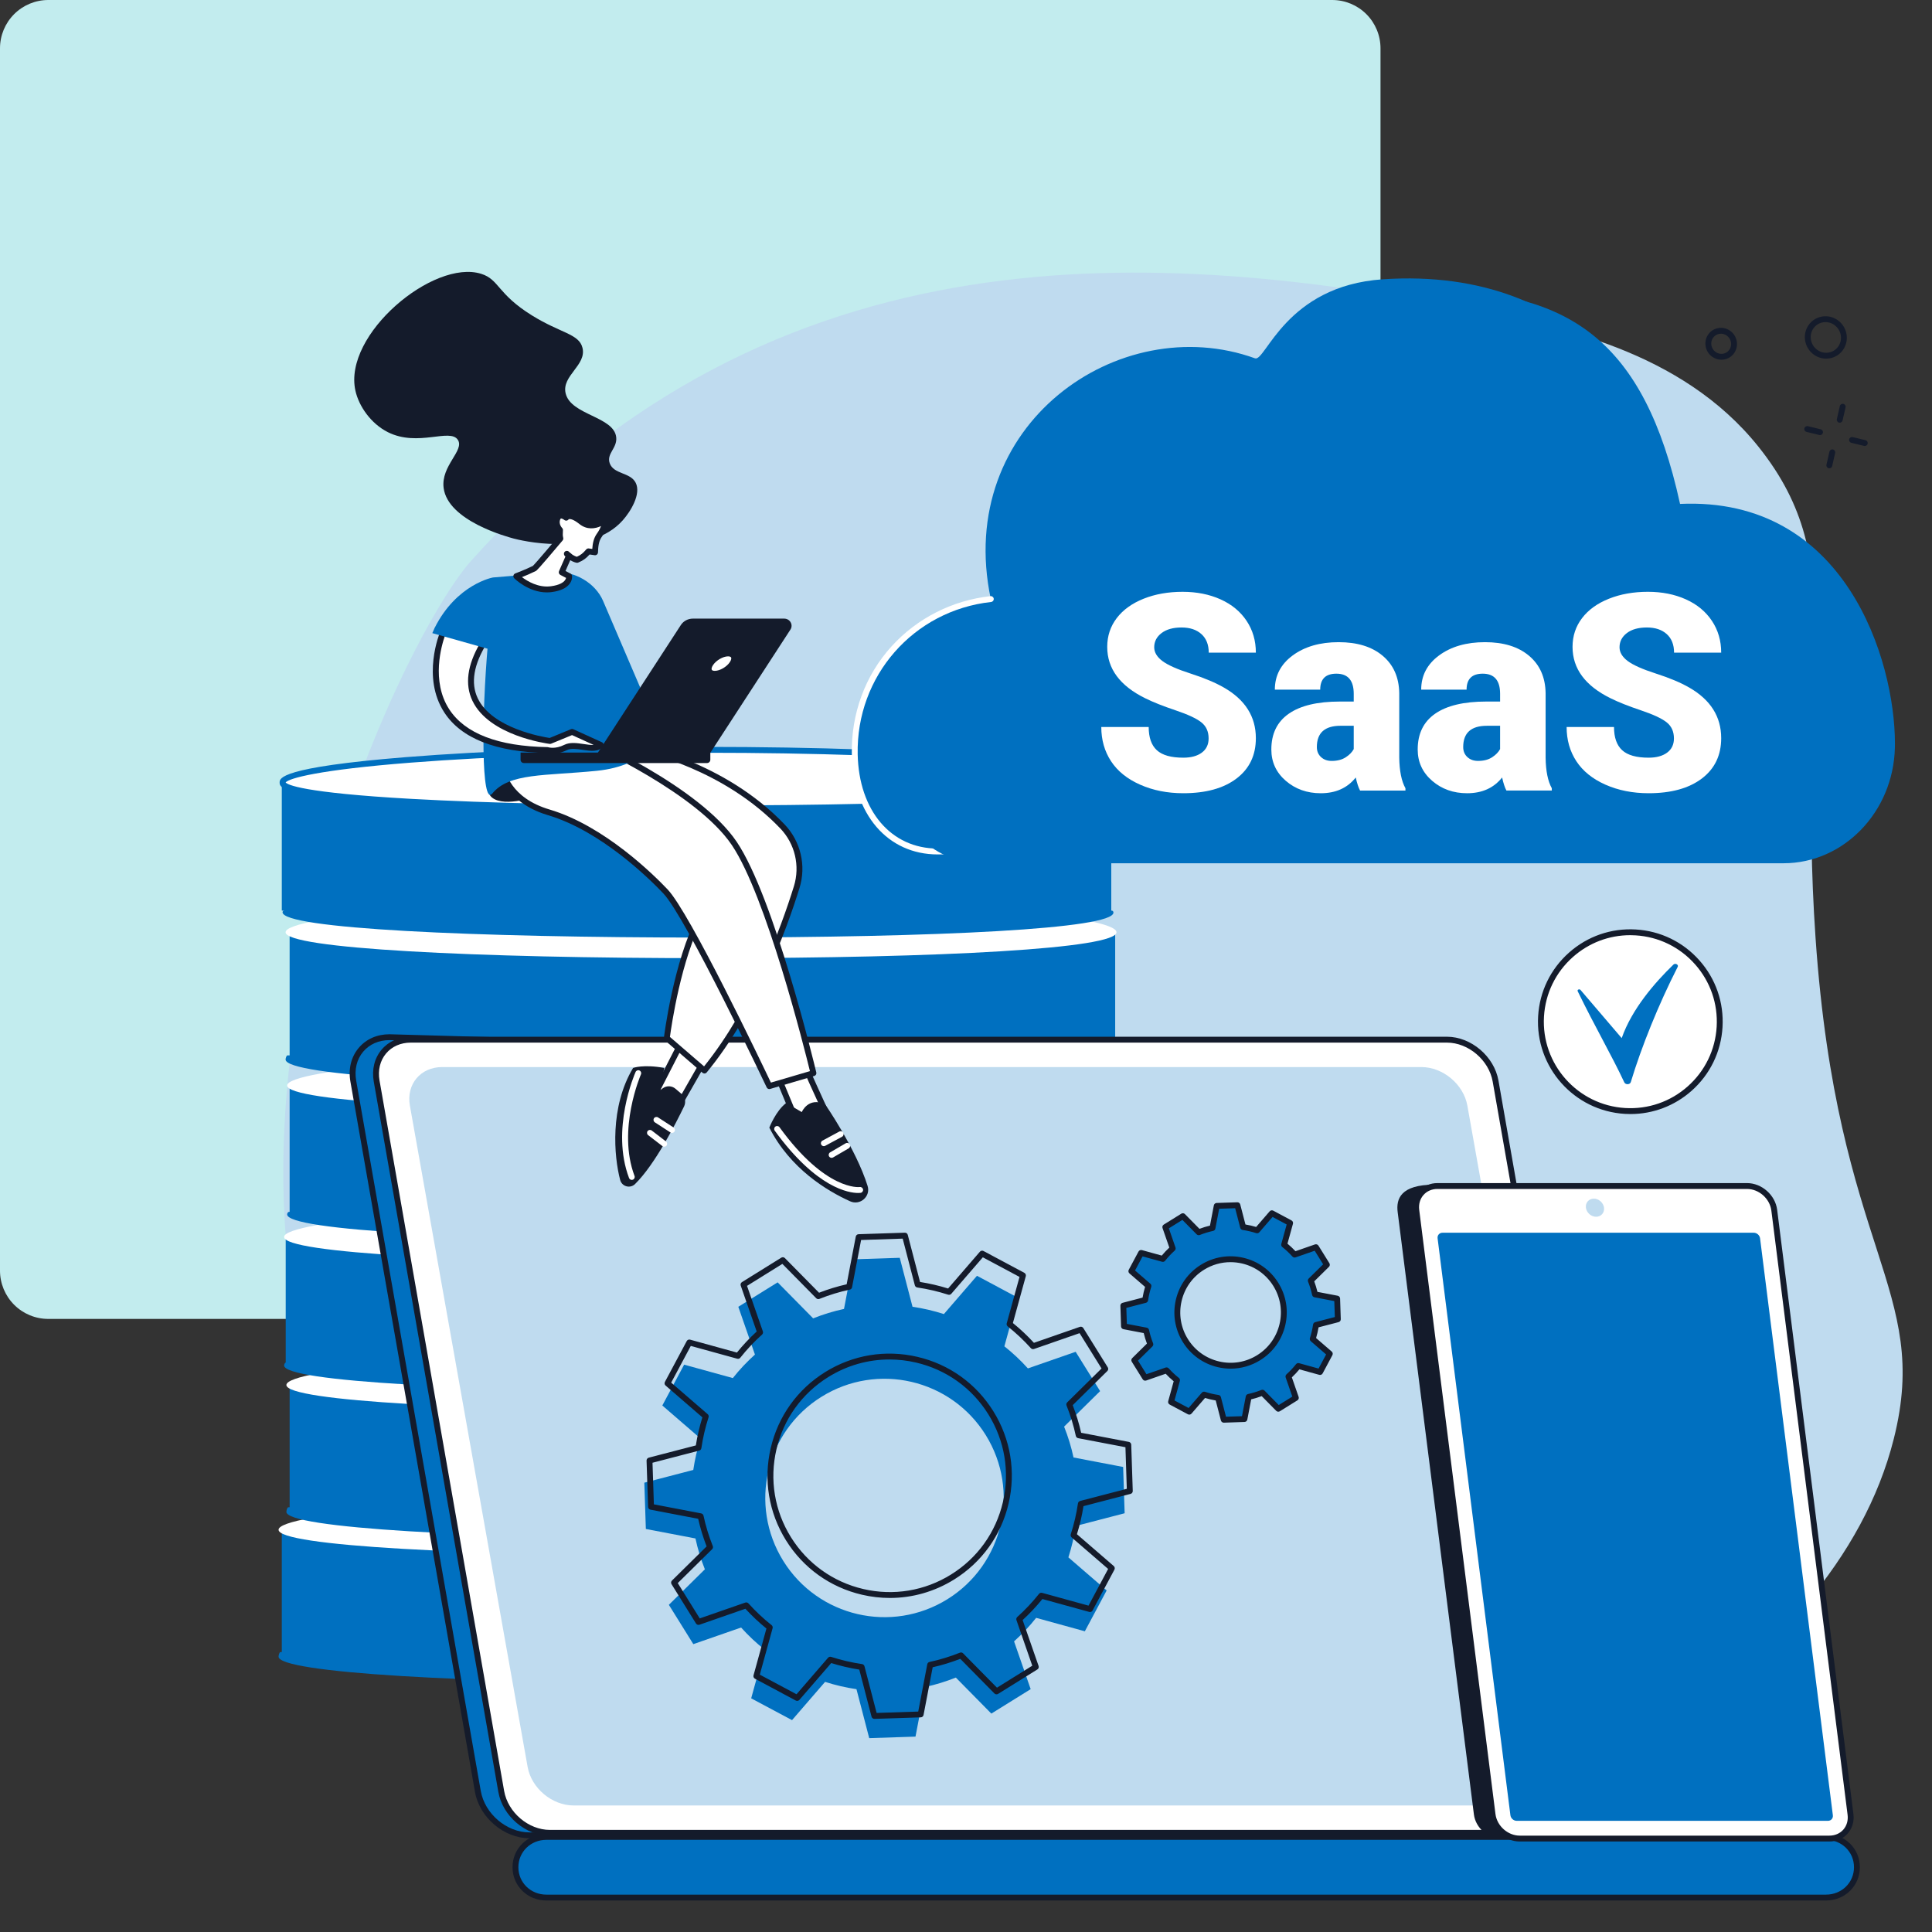 <svg xmlns="http://www.w3.org/2000/svg" xmlns:xlink="http://www.w3.org/1999/xlink" width="1200" zoomAndPan="magnify" viewBox="0 0 900 900" height="1200" preserveAspectRatio="xMidYMid meet" version="1.2"><rect x="0" y="0" width="900" height="900" fill="#333333" stroke="none"/><defs><clipPath id="5f907a1c82"><path d="M 0 0 L 643.203 0 L 643.203 614.402 L 0 614.402 Z M 0 0 "/></clipPath><clipPath id="7e82d357a6"><path d="M 22.5 0 L 620.594 0 C 626.562 0 632.285 2.371 636.504 6.59 C 640.723 10.809 643.094 16.531 643.094 22.5 L 643.094 591.902 C 643.094 597.871 640.723 603.594 636.504 607.812 C 632.285 612.035 626.562 614.402 620.594 614.402 L 22.5 614.402 C 16.531 614.402 10.809 612.035 6.59 607.812 C 2.371 603.594 0 597.871 0 591.902 L 0 22.5 C 0 16.531 2.371 10.809 6.59 6.59 C 10.809 2.371 16.531 0 22.5 0 Z M 22.5 0 "/></clipPath></defs><g id="992a19a652"><g clip-rule="nonzero" clip-path="url(#5f907a1c82)"><g clip-rule="nonzero" clip-path="url(#7e82d357a6)"><path style=" stroke:none;fill-rule:nonzero;fill:#c2ecee;fill-opacity:1;" d="M 0 0 L 643.203 0 L 643.203 614.402 L 0 614.402 Z M 0 0 "/></g></g><path style=" stroke:none;fill-rule:nonzero;fill:#bfdbef;fill-opacity:1;" d="M 819.121 208.051 C 783.129 163.074 724.785 151.809 687.496 144.613 C 540.508 116.242 361.438 102.664 219.348 261.387 C 187.02 297.5 77.363 523.152 165.578 695.551 C 243.559 847.957 439.574 899.828 586.504 877.426 C 708.23 858.867 854.227 781.531 882.203 670.246 C 899.797 600.27 855.863 583.402 845.754 436.953 C 836.996 310.191 863.148 263.07 819.121 208.051 "/><path style=" stroke:none;fill-rule:nonzero;fill:#0070c0;fill-opacity:1;" d="M 515.852 713.078 L 131.273 713.078 L 131.273 769.586 L 130.68 769.586 C 130.082 769.586 129.766 771.273 129.766 771.723 C 129.766 779.254 217.207 784.184 326.82 784.184 C 436.438 784.184 516.824 779.055 516.824 771.523 C 516.824 771.074 516.535 769.586 515.98 769.586 L 515.852 769.586 L 515.852 713.078 "/><path style=" stroke:none;fill-rule:nonzero;fill:#ffffff;fill-opacity:1;" d="M 516.824 712.629 C 516.824 720.16 436.438 724.688 326.824 724.688 C 217.207 724.688 129.766 720.16 129.766 712.629 C 129.766 705.098 217.207 697.418 326.824 697.418 C 436.438 697.418 516.824 705.098 516.824 712.629 "/><path style=" stroke:none;fill-rule:nonzero;fill:#0070c0;fill-opacity:1;" d="M 519.496 645.641 L 134.922 645.641 L 134.922 702.145 L 134.324 702.145 C 133.727 702.145 133.41 703.836 133.41 704.285 C 133.41 711.816 220.855 716.746 330.469 716.746 C 440.082 716.746 520.469 711.617 520.469 704.086 C 520.469 703.641 520.176 702.145 519.625 702.145 L 519.496 702.145 L 519.496 645.641 "/><path style=" stroke:none;fill-rule:nonzero;fill:#ffffff;fill-opacity:1;" d="M 520.469 645.191 C 520.469 652.723 440.082 657.25 330.469 657.25 C 220.855 657.25 133.41 652.723 133.41 645.191 C 133.41 637.66 220.855 629.98 330.469 629.98 C 440.082 629.98 520.469 637.66 520.469 645.191 "/><path style=" stroke:none;fill-rule:nonzero;fill:#0070c0;fill-opacity:1;" d="M 517.676 576.383 L 133.098 576.383 L 133.098 634.707 L 133.262 634.707 C 132.66 634.707 132.344 635.641 132.344 636.086 C 132.344 643.617 219.789 648.164 329.402 648.164 C 439.016 648.164 519.402 643.605 519.402 636.074 C 519.402 635.629 519.113 634.707 518.559 634.707 L 517.676 634.707 L 517.676 576.383 "/><path style=" stroke:none;fill-rule:nonzero;fill:#ffffff;fill-opacity:1;" d="M 519.402 576.23 C 519.402 583.762 439.016 588.289 329.402 588.289 C 219.789 588.289 132.344 583.762 132.344 576.23 C 132.344 568.699 219.789 561.02 329.402 561.02 C 439.016 561.02 519.402 568.699 519.402 576.23 "/><path style=" stroke:none;fill-rule:nonzero;fill:#0070c0;fill-opacity:1;" d="M 521.316 505.301 L 134.922 505.301 L 134.922 564.535 L 134.672 564.535 C 134.074 564.535 133.758 565.27 133.758 565.715 C 133.758 573.246 221.199 577.699 330.812 577.699 C 440.43 577.699 520.812 573.289 520.812 565.758 C 520.812 565.312 520.523 564.535 519.969 564.535 L 521.316 564.535 L 521.316 505.301 "/><path style=" stroke:none;fill-rule:nonzero;fill:#ffffff;fill-opacity:1;" d="M 520.812 505.664 C 520.812 513.199 440.43 517.727 330.816 517.727 C 221.199 517.727 133.758 513.199 133.758 505.664 C 133.758 498.133 221.199 490.453 330.816 490.453 C 440.43 490.453 520.812 498.133 520.812 505.664 "/><path style=" stroke:none;fill-rule:nonzero;fill:#0070c0;fill-opacity:1;" d="M 519.496 435.129 L 134.922 435.129 L 134.922 491.633 L 133.953 491.633 C 133.355 491.633 133.039 493.125 133.039 493.574 C 133.039 501.105 220.484 505.938 330.098 505.938 C 439.711 505.938 520.098 500.953 520.098 493.426 C 520.098 492.977 519.805 491.633 519.254 491.633 L 519.496 491.633 L 519.496 435.129 "/><path style=" stroke:none;fill-rule:nonzero;fill:#ffffff;fill-opacity:1;" d="M 520.098 434.289 C 520.098 441.82 439.711 446.348 330.098 446.348 C 220.484 446.348 133.039 441.82 133.039 434.289 C 133.039 426.754 220.484 419.07 330.098 419.07 C 439.711 419.07 520.098 426.754 520.098 434.289 "/><path style=" stroke:none;fill-rule:nonzero;fill:#0070c0;fill-opacity:1;" d="M 517.676 364.047 L 131.273 364.047 L 131.273 424.195 L 132.543 424.195 C 131.941 424.195 131.625 424.52 131.625 424.965 C 131.625 432.496 219.07 436.75 328.684 436.75 C 438.297 436.75 518.688 432.637 518.688 425.105 C 518.688 424.66 518.395 424.195 517.84 424.195 L 517.676 424.195 L 517.676 364.047 "/><path style=" stroke:none;fill-rule:nonzero;fill:#ffffff;fill-opacity:1;" d="M 518.688 364.512 C 518.688 372.043 438.297 376.57 328.684 376.57 C 219.07 376.57 131.625 372.043 131.625 364.512 C 131.625 356.98 219.07 349.293 328.684 349.293 C 438.297 349.293 518.688 356.98 518.688 364.512 "/><path style=" stroke:none;fill-rule:nonzero;fill:#0070c0;fill-opacity:1;" d="M 517.328 364.59 L 517.34 364.59 Z M 133.055 364.5 C 133.91 365.504 140.562 369.277 191.586 372.141 C 226.785 374.117 275.477 375.203 328.684 375.203 C 382.246 375.203 428.523 374.145 462.496 372.133 C 511.008 369.266 516.645 365.441 517.289 364.504 C 516.152 362.605 503.508 358.633 462.66 355.273 C 426.523 352.301 378.945 350.668 328.684 350.668 C 278.156 350.668 229.422 352.297 191.445 355.262 C 148.234 358.633 134.508 362.59 133.055 364.5 Z M 328.684 377.938 C 274.07 377.938 224.453 376.801 188.973 374.73 C 130.262 371.305 130.262 366.715 130.262 364.512 C 130.262 362.574 130.262 357.438 188.941 352.715 C 227.297 349.633 276.926 347.93 328.684 347.93 C 380.07 347.93 428.449 349.633 464.902 352.719 C 520.051 357.387 520.051 362.562 520.051 364.512 C 520.051 366.555 518.184 368.746 504.625 370.922 C 495.461 372.395 482.086 373.672 464.875 374.727 C 430.664 376.828 383.566 377.938 328.684 377.938 "/><path style=" stroke:none;fill-rule:nonzero;fill:#0070c0;fill-opacity:1;" d="M 871.652 339.434 C 871.652 299.535 855.316 240.121 776.605 243.73 C 781.043 193.199 737.961 123.762 644.121 130.109 C 598.832 133.176 589.543 168.703 584.633 166.922 C 521.457 144.07 444.383 197.816 461.555 279.066 C 426.457 282.938 397.359 312.074 398.176 351.43 C 398.707 376.996 413.238 396.66 436.805 396.66 L 818.684 396.66 C 847.16 396.66 870.906 372.25 871.633 341.352 C 871.648 340.711 871.652 340.07 871.652 339.434 "/><path style=" stroke:none;fill-rule:nonzero;fill:#ffffff;fill-opacity:1;" d="M 477.129 398.027 L 436.805 398.027 C 413.465 398.027 397.391 379.309 396.812 351.457 C 396.418 332.512 403.016 314.602 415.391 301.016 C 427.301 287.945 443.645 279.664 461.406 277.703 C 462.156 277.625 462.832 278.164 462.918 278.914 C 463 279.664 462.457 280.34 461.707 280.422 C 425.512 284.41 398.789 314.93 399.543 351.398 C 400.09 377.648 415.062 395.289 436.805 395.289 L 477.129 395.289 C 477.887 395.289 478.496 395.902 478.496 396.66 C 478.496 397.414 477.887 398.027 477.129 398.027 "/><path style=" stroke:none;fill-rule:nonzero;fill:#0070c0;fill-opacity:1;" d="M 882.738 346.383 C 882.738 307.504 859.688 231.23 782.629 234.746 C 765.898 158.098 730.527 135.68 667.574 135.109 C 606.098 134.555 594.789 179.582 590.051 177.633 C 523.91 150.422 462.574 211.992 476.012 283.441 C 441.645 287.211 414.824 318.559 414.824 356.672 C 414.824 356.844 414.824 357.016 414.824 357.188 C 414.98 382.102 433.891 402.137 456.965 402.137 L 830.871 402.137 C 858.754 402.137 882.004 378.352 882.715 348.25 C 882.73 347.629 882.738 347.004 882.738 346.383 "/><path style=" stroke:none;fill-rule:nonzero;fill:#0070c0;fill-opacity:1;" d="M 372.531 839.586 C 383.676 830.48 395.371 821.996 407.352 813.902 C 431.66 797.473 457.281 782.785 483.18 768.555 C 496.805 761.066 510.945 754.297 524.91 747.328 C 538.957 740.32 553.039 733.375 567.125 726.434 C 580 720.094 592.871 713.746 605.727 707.371 C 634.934 608.629 666.656 496.68 660.359 496.68 L 181.438 483.156 C 170.164 483.156 162.598 492.332 164.578 503.605 L 222.613 834.523 C 224.59 845.797 235.371 854.969 246.645 854.969 L 353.223 854.969 C 359.504 849.672 366.172 844.785 372.531 839.586 "/><path style=" stroke:none;fill-rule:nonzero;fill:#141b2b;fill-opacity:1;" d="M 660.305 498.047 C 660.32 498.047 660.336 498.047 660.352 498.047 Z M 372.531 839.586 L 372.539 839.586 Z M 181.398 484.531 C 176.453 484.531 172.098 486.449 169.176 489.926 C 166.184 493.492 165.027 498.266 165.922 503.375 L 223.961 834.289 C 225.828 844.938 236.004 853.602 246.645 853.602 L 352.723 853.602 C 356.164 850.719 359.758 847.918 363.234 845.203 C 366.02 843.031 368.898 840.789 371.664 838.531 C 381.961 830.113 393.383 821.691 406.582 812.77 C 432.281 795.402 459.391 780.07 482.52 767.359 C 493.094 761.547 504.133 756.086 514.82 750.809 C 517.98 749.242 521.141 747.68 524.297 746.105 C 538.148 739.199 552.172 732.277 566.52 725.211 C 577.598 719.754 591.359 712.977 604.582 706.41 C 656.168 531.973 660.629 502.199 659.75 498.035 Z M 353.219 856.336 L 246.645 856.336 C 234.738 856.336 223.352 846.656 221.266 834.758 L 163.23 503.844 C 162.191 497.93 163.562 492.355 167.082 488.168 C 170.531 484.059 175.633 481.797 181.438 481.797 L 660.391 495.312 L 660.395 495.312 C 660.957 495.312 661.492 495.59 661.867 496.094 C 663.391 498.129 667.438 503.551 607.031 707.758 C 606.926 708.125 606.668 708.43 606.328 708.598 C 592.941 715.246 578.957 722.129 567.73 727.664 C 553.383 734.727 539.359 741.648 525.516 748.551 C 522.359 750.129 519.199 751.691 516.031 753.258 C 505.375 758.523 494.355 763.973 483.836 769.754 C 460.758 782.434 433.719 797.727 408.113 815.035 C 394.984 823.91 383.629 832.285 373.395 840.645 C 370.602 842.926 367.715 845.18 364.918 847.359 C 361.328 850.156 357.617 853.047 354.102 856.012 C 353.852 856.223 353.543 856.336 353.219 856.336 "/><path style=" stroke:none;fill-rule:nonzero;fill:#ffffff;fill-opacity:1;" d="M 674.02 484.32 L 191.363 484.32 C 180.711 484.32 173.59 492.953 175.457 503.609 L 233.496 834.523 C 235.363 845.18 245.512 853.812 256.168 853.812 L 738.828 853.812 C 749.473 853.812 756.598 845.18 754.73 834.523 L 696.695 503.609 C 694.828 492.953 684.672 484.32 674.02 484.32 "/><path style=" stroke:none;fill-rule:nonzero;fill:#141b2b;fill-opacity:1;" d="M 191.367 485.688 C 186.68 485.688 182.59 487.484 179.852 490.742 C 177.043 494.082 175.965 498.566 176.805 503.371 L 234.844 834.285 C 236.598 844.297 246.164 852.441 256.168 852.441 L 738.824 852.441 C 743.516 852.441 747.602 850.648 750.344 847.387 C 753.145 844.043 754.227 839.562 753.387 834.758 L 695.352 503.844 C 693.598 493.828 684.027 485.688 674.027 485.688 Z M 738.824 855.18 L 256.168 855.18 C 244.898 855.18 234.125 846.02 232.148 834.758 L 174.113 503.844 C 173.129 498.227 174.422 492.953 177.758 488.98 C 181.023 485.094 185.859 482.949 191.367 482.949 L 674.027 482.949 C 685.289 482.949 696.066 492.109 698.043 503.371 L 756.078 834.285 C 757.062 839.898 755.77 845.176 752.434 849.145 C 749.168 853.035 744.336 855.18 738.824 855.18 "/><path style=" stroke:none;fill-rule:nonzero;fill:#bfdbef;fill-opacity:1;" d="M 662.125 497.078 L 205.973 497.078 C 195.902 497.078 189.176 505.117 190.941 515.031 L 245.789 823.094 C 247.555 833.016 257.148 841.055 267.215 841.055 L 723.367 841.055 C 733.438 841.055 740.168 833.016 738.406 823.094 L 683.551 515.031 C 681.785 505.117 672.191 497.078 662.125 497.078 "/><path style=" stroke:none;fill-rule:nonzero;fill:#0070c0;fill-opacity:1;" d="M 850.625 855.703 L 254.523 855.703 C 246.582 855.703 240.117 861.883 240.117 869.828 C 240.117 877.773 246.582 883.953 254.523 883.953 L 850.625 883.953 C 858.578 883.953 865.027 877.785 865.027 869.828 C 865.027 861.871 858.578 855.703 850.625 855.703 "/><path style=" stroke:none;fill-rule:nonzero;fill:#141b2b;fill-opacity:1;" d="M 254.523 857.066 C 247.211 857.066 241.484 862.672 241.484 869.828 C 241.484 876.98 247.211 882.59 254.523 882.59 L 850.621 882.59 C 857.934 882.59 863.664 876.98 863.664 869.828 C 863.664 862.672 857.934 857.066 850.621 857.066 Z M 850.621 885.32 L 254.523 885.32 C 245.68 885.32 238.75 878.52 238.75 869.828 C 238.75 861.141 245.68 854.336 254.523 854.336 L 850.621 854.336 C 859.465 854.336 866.395 861.141 866.395 869.828 C 866.395 878.52 859.465 885.32 850.621 885.32 "/><path style=" stroke:none;fill-rule:nonzero;fill:#ffffff;fill-opacity:1;" d="M 563.02 343.992 C 563.02 340.77 561.879 338.258 559.594 336.461 C 557.316 334.664 553.316 332.805 547.586 330.879 C 541.855 328.957 537.176 327.098 533.539 325.297 C 521.703 319.488 515.789 311.5 515.789 301.336 C 515.789 296.277 517.266 291.816 520.207 287.949 C 523.156 284.082 527.328 281.07 532.719 278.918 C 538.117 276.762 544.176 275.688 550.914 275.688 C 557.48 275.688 563.363 276.859 568.566 279.199 C 573.773 281.543 577.82 284.875 580.703 289.203 C 583.59 293.531 585.027 298.473 585.027 304.035 L 563.078 304.035 C 563.078 300.316 561.938 297.43 559.664 295.383 C 557.383 293.332 554.297 292.305 550.406 292.305 C 546.48 292.305 543.375 293.176 541.098 294.91 C 538.816 296.645 537.676 298.848 537.676 301.523 C 537.676 303.867 538.93 305.988 541.441 307.891 C 543.953 309.797 548.359 311.762 554.676 313.789 C 560.988 315.82 566.172 318.004 570.23 320.34 C 580.098 326.031 585.027 333.867 585.027 343.863 C 585.027 351.848 582.023 358.121 575.996 362.68 C 569.98 367.238 561.723 369.516 551.23 369.516 C 543.824 369.516 537.125 368.191 531.121 365.531 C 525.121 362.879 520.609 359.242 517.574 354.621 C 514.543 350 513.023 344.676 513.023 338.656 L 535.105 338.656 C 535.105 343.551 536.367 347.156 538.902 349.477 C 541.43 351.801 545.535 352.957 551.23 352.957 C 554.863 352.957 557.734 352.176 559.848 350.609 C 561.961 349.035 563.02 346.832 563.02 343.992 "/><path style=" stroke:none;fill-rule:nonzero;fill:#ffffff;fill-opacity:1;" d="M 620.34 354.469 C 622.973 354.469 625.16 353.906 626.895 352.773 C 628.629 351.645 629.871 350.371 630.621 348.949 L 630.621 338.094 L 624.48 338.094 C 617.117 338.094 613.441 341.402 613.441 348.008 C 613.441 349.934 614.09 351.484 615.383 352.68 C 616.68 353.871 618.332 354.469 620.34 354.469 Z M 633.574 368.27 C 632.82 366.887 632.156 364.859 631.562 362.184 C 627.68 367.074 622.242 369.52 615.262 369.52 C 608.867 369.52 603.43 367.586 598.953 363.719 C 594.48 359.852 592.238 354.992 592.238 349.137 C 592.238 341.777 594.961 336.219 600.395 332.453 C 605.828 328.688 613.73 326.809 624.102 326.809 L 630.621 326.809 L 630.621 323.215 C 630.621 316.953 627.93 313.824 622.535 313.824 C 617.52 313.824 615.008 316.305 615.008 321.262 L 593.871 321.262 C 593.871 314.703 596.664 309.379 602.242 305.285 C 607.828 301.195 614.945 299.148 623.602 299.148 C 632.258 299.148 639.094 301.262 644.105 305.48 C 649.129 309.707 651.695 315.5 651.824 322.859 L 651.824 352.898 C 651.91 359.129 652.871 363.898 654.711 367.199 L 654.711 368.27 L 633.574 368.27 "/><path style=" stroke:none;fill-rule:nonzero;fill:#ffffff;fill-opacity:1;" d="M 688.516 354.465 C 691.152 354.465 693.336 353.902 695.07 352.777 C 696.805 351.645 698.051 350.367 698.805 348.945 L 698.805 338.098 L 692.66 338.098 C 685.297 338.098 681.617 341.402 681.617 348.004 C 681.617 349.934 682.266 351.488 683.562 352.684 C 684.859 353.871 686.508 354.465 688.516 354.465 Z M 701.75 368.266 C 701 366.887 700.332 364.859 699.742 362.18 C 695.855 367.074 690.418 369.52 683.438 369.52 C 677.039 369.52 671.605 367.586 667.133 363.719 C 662.656 359.852 660.418 354.988 660.418 349.137 C 660.418 341.777 663.137 336.211 668.57 332.453 C 674.008 328.691 681.914 326.809 692.281 326.809 L 698.805 326.809 L 698.805 323.215 C 698.805 316.953 696.109 313.824 690.715 313.824 C 685.695 313.824 683.191 316.305 683.191 321.262 L 662.047 321.262 C 662.047 314.707 664.84 309.379 670.422 305.285 C 676.004 301.191 683.121 299.148 691.777 299.148 C 700.434 299.148 707.27 301.262 712.289 305.484 C 717.305 309.707 719.879 315.496 720.004 322.855 L 720.004 352.902 C 720.086 359.129 721.047 363.898 722.887 367.199 L 722.887 368.266 L 701.75 368.266 "/><path style=" stroke:none;fill-rule:nonzero;fill:#ffffff;fill-opacity:1;" d="M 779.781 343.988 C 779.781 340.766 778.641 338.258 776.363 336.461 C 774.082 334.66 770.082 332.805 764.352 330.879 C 758.625 328.957 753.941 327.098 750.305 325.297 C 738.465 319.488 732.551 311.5 732.551 301.34 C 732.551 296.277 734.027 291.812 736.977 287.949 C 739.922 284.078 744.094 281.066 749.484 278.918 C 754.879 276.762 760.945 275.684 767.676 275.684 C 774.242 275.684 780.125 276.855 785.336 279.195 C 790.543 281.539 794.586 284.871 797.465 289.199 C 800.359 293.527 801.797 298.473 801.797 304.031 L 779.84 304.031 C 779.84 300.312 778.703 297.43 776.43 295.379 C 774.148 293.332 771.062 292.305 767.176 292.305 C 763.246 292.305 760.141 293.172 757.859 294.906 C 755.578 296.645 754.441 298.852 754.441 301.523 C 754.441 303.867 755.695 305.992 758.207 307.891 C 760.715 309.793 765.129 311.762 771.441 313.789 C 777.754 315.816 782.938 318 786.996 320.34 C 796.859 326.031 801.797 333.867 801.797 343.863 C 801.797 351.852 798.789 358.117 792.766 362.68 C 786.742 367.234 778.484 369.516 767.988 369.516 C 760.586 369.516 753.887 368.188 747.883 365.531 C 741.891 362.879 737.375 359.238 734.336 354.617 C 731.309 350 729.793 344.676 729.793 338.656 L 751.867 338.656 C 751.867 343.551 753.137 347.156 755.664 349.477 C 758.195 351.797 762.301 352.957 767.988 352.957 C 771.625 352.957 774.5 352.172 776.613 350.602 C 778.723 349.039 779.781 346.832 779.781 343.988 "/><path style=" stroke:none;fill-rule:nonzero;fill:#141b2b;fill-opacity:1;" d="M 699.285 856.477 L 706.66 857.012 L 843.523 856.477 C 849.738 856.477 854.141 851.453 853.359 845.262 L 817.84 564.676 C 817.055 558.484 811.383 553.461 805.164 553.461 L 668.164 551.863 C 652.441 551.863 650.305 558.484 651.094 564.676 L 686.605 845.262 C 687.395 851.453 693.066 856.477 699.285 856.477 "/><path style=" stroke:none;fill-rule:nonzero;fill:#ffffff;fill-opacity:1;" d="M 707.961 856.477 L 852.199 856.477 C 858.414 856.477 862.816 851.438 862.039 845.223 L 826.52 563.754 C 825.734 557.535 820.059 552.496 813.84 552.496 L 669.605 552.496 C 663.387 552.496 658.984 557.535 659.77 563.754 L 695.281 845.223 C 696.07 851.438 701.746 856.477 707.961 856.477 "/><path style=" stroke:none;fill-rule:nonzero;fill:#141b2b;fill-opacity:1;" d="M 669.605 553.863 C 667.012 553.863 664.707 554.859 663.117 556.668 C 661.504 558.496 660.797 560.953 661.121 563.578 L 696.645 845.055 C 697.34 850.598 702.422 855.109 707.961 855.109 L 852.199 855.109 C 854.789 855.109 857.094 854.113 858.691 852.309 C 860.301 850.477 861.012 848.02 860.676 845.391 L 825.164 563.922 C 824.461 558.375 819.383 553.863 813.84 553.863 Z M 852.199 857.844 L 707.961 857.844 C 701.094 857.844 694.793 852.258 693.926 845.391 L 658.418 563.922 C 657.984 560.504 658.926 557.285 661.062 554.859 C 663.184 552.453 666.215 551.129 669.605 551.129 L 813.84 551.129 C 820.715 551.129 827.008 556.711 827.871 563.578 L 863.395 845.055 C 863.82 848.469 862.879 851.688 860.738 854.117 C 858.617 856.52 855.582 857.844 852.199 857.844 "/><path style=" stroke:none;fill-rule:nonzero;fill:#0070c0;fill-opacity:1;" d="M 853.816 845.613 L 819.906 576.855 C 819.719 575.418 818.414 574.258 816.977 574.258 L 671.965 574.258 C 670.531 574.258 669.508 575.418 669.688 576.855 L 703.605 845.613 C 703.785 847.047 705.094 848.211 706.527 848.211 L 851.539 848.211 C 852.98 848.211 853.996 847.047 853.816 845.613 "/><path style=" stroke:none;fill-rule:nonzero;fill:#bfdbef;fill-opacity:1;" d="M 743.531 566.812 C 745.855 566.812 747.508 564.926 747.215 562.598 C 746.918 560.27 744.789 558.379 742.465 558.379 C 740.137 558.379 738.488 560.27 738.781 562.598 C 739.078 564.926 741.199 566.812 743.531 566.812 "/><path style=" stroke:none;fill-rule:nonzero;fill:#0070c0;fill-opacity:1;" d="M 364.879 727.137 C 348.684 701.098 356.664 666.855 382.703 650.664 C 408.742 634.465 442.98 642.445 459.184 668.484 C 475.375 694.523 467.395 728.762 441.359 744.961 C 415.316 761.156 381.078 753.18 364.879 727.137 Z M 461.805 798.258 L 480.125 786.867 L 472.387 764.613 C 476.152 761.215 479.598 757.559 482.676 753.66 L 505.363 759.914 L 515.527 740.887 L 497.695 725.48 C 499.234 720.711 500.371 715.824 501.102 710.863 L 523.906 704.926 L 523.199 683.371 L 500.086 678.949 C 499.051 674.09 497.578 669.285 495.699 664.578 L 512.477 648.035 L 501.082 629.719 L 478.832 637.453 C 475.434 633.688 471.773 630.242 467.879 627.168 L 474.129 604.48 L 455.105 594.312 L 439.699 612.145 C 434.93 610.605 430.039 609.469 425.082 608.738 L 419.145 585.934 L 397.586 586.641 L 393.168 609.754 C 388.309 610.793 383.508 612.266 378.793 614.141 L 362.254 597.367 L 343.938 608.758 L 351.676 631.008 C 347.906 634.41 344.461 638.066 341.383 641.961 L 318.699 635.711 L 308.535 654.734 L 326.363 670.141 C 324.824 674.91 323.688 679.801 322.957 684.758 L 300.152 690.695 L 300.863 712.254 L 323.973 716.672 C 325.012 721.531 326.48 726.336 328.359 731.047 L 311.582 747.59 L 322.977 765.902 L 345.23 758.164 C 348.625 761.938 352.285 765.379 356.18 768.457 L 349.93 791.141 L 368.953 801.305 L 384.359 783.48 C 389.129 785.016 394.02 786.156 398.977 786.883 L 404.914 809.688 L 426.473 808.98 L 430.895 785.871 C 435.746 784.828 440.555 783.359 445.266 781.477 L 461.805 798.258 "/><path style=" stroke:none;fill-rule:nonzero;fill:#141b2b;fill-opacity:1;" d="M 414.336 633.297 C 404.344 633.297 394.527 636.078 385.832 641.488 C 373.547 649.129 364.977 661.098 361.695 675.188 C 358.41 689.273 360.809 703.797 368.449 716.082 C 376.09 728.363 388.059 736.938 402.145 740.223 C 416.234 743.508 430.762 741.105 443.043 733.465 C 455.328 725.824 463.898 713.855 467.184 699.77 C 470.469 685.68 468.066 671.152 460.426 658.871 C 452.785 646.586 440.816 638.016 426.73 634.73 C 422.613 633.773 418.457 633.297 414.336 633.297 Z M 414.547 744.391 C 410.211 744.391 405.852 743.891 401.527 742.883 C 386.727 739.438 374.152 730.43 366.129 717.523 C 358.102 704.621 355.582 689.363 359.031 674.566 C 362.48 659.762 371.484 647.191 384.391 639.168 C 397.293 631.141 412.551 628.617 427.352 632.07 C 442.152 635.516 454.723 644.523 462.746 657.43 C 470.773 670.332 473.297 685.59 469.844 700.387 C 466.398 715.191 457.391 727.762 444.488 735.785 C 435.355 741.465 425.039 744.391 414.547 744.391 Z M 386.77 771.773 C 386.906 771.773 387.051 771.797 387.188 771.84 C 391.867 773.352 396.711 774.48 401.586 775.195 C 402.129 775.277 402.57 775.676 402.707 776.203 L 408.367 797.949 L 427.746 797.316 L 431.961 775.277 C 432.062 774.738 432.48 774.312 433.016 774.199 C 437.766 773.184 442.523 771.73 447.168 769.879 C 447.68 769.672 448.262 769.797 448.648 770.188 L 464.422 786.184 L 480.879 775.949 L 473.504 754.727 C 473.324 754.207 473.473 753.629 473.879 753.262 C 477.59 749.914 481.004 746.285 484.012 742.477 C 484.355 742.051 484.918 741.863 485.449 742.008 L 507.078 747.969 L 516.211 730.871 L 499.211 716.184 C 498.797 715.824 498.637 715.246 498.801 714.727 C 500.312 710.043 501.441 705.199 502.156 700.328 C 502.238 699.789 502.637 699.348 503.164 699.207 L 524.91 693.547 L 524.277 674.168 L 502.238 669.957 C 501.703 669.852 501.277 669.434 501.16 668.898 C 500.145 664.152 498.691 659.387 496.84 654.746 C 496.633 654.234 496.758 653.652 497.148 653.266 L 513.145 637.496 L 502.91 621.035 L 481.688 628.41 C 481.168 628.59 480.59 628.449 480.223 628.035 C 476.883 624.328 473.254 620.914 469.441 617.902 C 469.012 617.562 468.824 616.996 468.969 616.465 L 474.93 594.84 L 457.836 585.703 L 443.145 602.703 C 442.785 603.117 442.211 603.277 441.691 603.113 C 437 601.602 432.16 600.469 427.293 599.754 C 426.75 599.676 426.309 599.277 426.168 598.746 L 420.508 577 L 401.133 577.641 L 396.918 599.676 C 396.812 600.219 396.398 600.645 395.859 600.754 C 391.117 601.77 386.352 603.227 381.707 605.078 C 381.195 605.277 380.613 605.16 380.227 604.766 L 364.457 588.77 L 347.996 599.008 L 355.375 620.227 C 355.555 620.746 355.406 621.32 354.996 621.691 C 351.285 625.039 347.875 628.664 344.863 632.477 C 344.523 632.91 343.961 633.09 343.43 632.945 L 321.797 626.984 L 312.664 644.082 L 329.664 658.773 C 330.082 659.133 330.242 659.703 330.074 660.227 C 328.562 664.91 327.434 669.754 326.719 674.625 C 326.637 675.164 326.242 675.605 325.707 675.746 L 303.965 681.406 L 304.602 700.781 L 326.637 705 C 327.176 705.102 327.602 705.52 327.719 706.051 C 328.734 710.797 330.188 715.562 332.039 720.207 C 332.242 720.719 332.121 721.301 331.727 721.684 L 315.73 737.461 L 325.969 753.918 L 347.188 746.539 C 347.707 746.359 348.285 746.512 348.652 746.918 C 352.004 750.633 355.633 754.043 359.438 757.051 C 359.867 757.395 360.051 757.953 359.906 758.488 L 353.945 780.117 L 371.043 789.25 L 385.734 772.25 C 385.996 771.945 386.379 771.773 386.77 771.773 Z M 407.324 800.719 C 406.703 800.719 406.16 800.301 406 799.699 L 400.289 777.766 C 395.871 777.07 391.48 776.047 387.215 774.715 L 372.395 791.863 C 371.977 792.348 371.281 792.48 370.719 792.18 L 351.695 782.012 C 351.129 781.711 350.852 781.059 351.02 780.441 L 357.031 758.629 C 353.594 755.852 350.305 752.762 347.234 749.418 L 325.836 756.859 C 325.23 757.07 324.562 756.836 324.223 756.289 L 312.832 737.977 C 312.492 737.434 312.578 736.727 313.031 736.281 L 329.168 720.371 C 327.527 716.145 326.211 711.828 325.238 707.516 L 303.012 703.262 C 302.387 703.141 301.926 702.602 301.902 701.965 L 301.195 680.41 C 301.176 679.77 301.598 679.199 302.219 679.039 L 324.148 673.332 C 324.844 668.91 325.867 664.52 327.195 660.254 L 310.051 645.434 C 309.566 645.02 309.438 644.32 309.738 643.754 L 319.902 624.734 C 320.203 624.168 320.855 623.891 321.469 624.059 L 343.285 630.07 C 346.066 626.629 349.156 623.34 352.496 620.27 L 345.055 598.871 C 344.844 598.27 345.082 597.602 345.625 597.262 L 363.941 585.875 C 364.48 585.531 365.188 585.617 365.637 586.07 L 381.543 602.203 C 385.77 600.57 390.09 599.246 394.402 598.277 L 398.652 576.055 C 398.773 575.422 399.312 574.961 399.949 574.941 L 421.508 574.234 C 422.145 574.195 422.719 574.641 422.875 575.254 L 428.59 597.188 C 433 597.883 437.391 598.902 441.664 600.234 L 456.48 583.086 C 456.898 582.605 457.594 582.477 458.16 582.773 L 477.184 592.941 C 477.746 593.242 478.023 593.895 477.855 594.512 L 471.844 616.324 C 475.285 619.105 478.578 622.195 481.645 625.535 L 503.043 618.094 C 503.648 617.887 504.312 618.121 504.652 618.664 L 516.047 636.977 C 516.383 637.52 516.301 638.227 515.844 638.672 L 499.711 654.578 C 501.348 658.809 502.664 663.125 503.641 667.441 L 525.863 671.691 C 526.492 671.809 526.953 672.352 526.973 672.988 L 527.68 694.551 C 527.699 695.188 527.281 695.758 526.66 695.914 L 504.727 701.621 C 504.031 706.043 503.012 710.43 501.68 714.699 L 518.828 729.516 C 519.309 729.934 519.441 730.633 519.141 731.199 L 508.973 750.223 C 508.672 750.785 508.023 751.062 507.406 750.895 L 485.59 744.883 C 482.812 748.324 479.719 751.613 476.379 754.684 L 483.82 776.078 C 484.031 776.688 483.797 777.352 483.25 777.691 L 464.938 789.082 C 464.395 789.418 463.691 789.336 463.242 788.883 L 447.336 772.75 C 443.105 774.387 438.789 775.707 434.477 776.68 L 430.227 798.902 C 430.105 799.527 429.562 799.992 428.926 800.012 L 407.371 800.719 C 407.352 800.719 407.336 800.719 407.324 800.719 "/><path style=" stroke:none;fill-rule:nonzero;fill:#bfdbef;fill-opacity:1;" d="M 551.117 629.113 C 543.883 617.48 547.449 602.191 559.078 594.957 C 570.711 587.723 586 591.289 593.234 602.918 C 600.469 614.551 596.902 629.84 585.273 637.074 C 573.641 644.309 558.352 640.742 551.117 629.113 Z M 594.406 660.875 L 602.586 655.789 L 599.133 645.848 C 600.816 644.332 602.352 642.699 603.727 640.957 L 613.855 643.75 L 618.398 635.254 L 610.438 628.371 C 611.121 626.238 611.633 624.059 611.957 621.844 L 622.141 619.191 L 621.828 609.566 L 611.504 607.594 C 611.039 605.422 610.383 603.277 609.543 601.172 L 617.035 593.785 L 611.949 585.605 L 602.008 589.059 C 600.492 587.379 598.855 585.84 597.117 584.465 L 599.91 574.336 L 591.418 569.793 L 584.535 577.754 C 582.402 577.066 580.219 576.559 578.004 576.234 L 575.352 566.051 L 565.727 566.363 L 563.754 576.688 C 561.582 577.152 559.434 577.809 557.332 578.645 L 549.945 571.156 L 541.762 576.242 L 545.219 586.184 C 543.539 587.699 542 589.328 540.625 591.074 L 530.496 588.281 L 525.953 596.777 L 533.914 603.66 C 533.227 605.785 532.723 607.973 532.395 610.188 L 522.211 612.84 L 522.523 622.465 L 532.848 624.438 C 533.312 626.609 533.969 628.754 534.805 630.859 L 527.316 638.246 L 532.402 646.426 L 542.344 642.973 C 543.859 644.652 545.492 646.191 547.234 647.566 L 544.441 657.695 L 552.938 662.238 L 559.82 654.277 C 561.945 654.965 564.133 655.469 566.344 655.797 L 569 665.98 L 578.625 665.668 L 580.598 655.344 C 582.77 654.879 584.914 654.223 587.02 653.383 L 594.406 660.875 "/><path style=" stroke:none;fill-rule:nonzero;fill:#0070c0;fill-opacity:1;" d="M 552.191 624.496 C 544.957 612.867 548.523 597.578 560.152 590.344 C 571.781 583.109 587.074 586.672 594.309 598.305 C 601.543 609.93 597.98 625.227 586.352 632.457 C 574.723 639.691 559.426 636.129 552.191 624.496 Z M 595.48 656.258 L 603.66 651.172 L 600.207 641.234 C 601.891 639.719 603.43 638.082 604.801 636.344 L 614.938 639.133 L 619.473 630.637 L 611.512 623.758 C 612.195 621.625 612.711 619.445 613.031 617.23 L 623.215 614.578 L 622.902 604.945 L 612.582 602.977 C 612.113 600.809 611.457 598.66 610.617 596.559 L 618.113 589.172 L 613.023 580.988 L 603.086 584.441 C 601.57 582.762 599.934 581.227 598.195 579.848 L 600.984 569.719 L 592.488 565.18 L 585.605 573.141 C 583.48 572.453 581.293 571.945 579.078 571.621 L 576.426 561.434 L 566.801 561.75 L 564.824 572.07 C 562.656 572.535 560.512 573.191 558.406 574.031 L 551.02 566.539 L 542.84 571.629 L 546.297 581.562 C 544.609 583.086 543.074 584.715 541.699 586.457 L 531.566 583.668 L 527.027 592.16 L 534.992 599.043 C 534.305 601.172 533.793 603.359 533.469 605.57 L 523.285 608.223 L 523.602 617.852 L 533.922 619.824 C 534.387 621.992 535.043 624.137 535.883 626.246 L 528.391 633.633 L 533.477 641.812 L 543.418 638.352 C 544.934 640.039 546.57 641.578 548.309 642.953 L 545.516 653.082 L 554.016 657.621 L 560.891 649.66 C 563.023 650.348 565.207 650.855 567.422 651.184 L 570.074 661.367 L 579.703 661.047 L 581.68 650.727 C 583.844 650.266 585.992 649.609 588.094 648.77 L 595.48 656.258 "/><path style=" stroke:none;fill-rule:nonzero;fill:#141b2b;fill-opacity:1;" d="M 573.211 587.961 C 568.883 587.961 564.637 589.16 560.875 591.504 C 555.559 594.809 551.852 599.984 550.43 606.082 C 549.012 612.176 550.047 618.461 553.352 623.773 C 556.656 629.09 561.84 632.801 567.934 634.219 C 574.027 635.637 580.316 634.602 585.629 631.297 C 590.941 627.992 594.652 622.816 596.074 616.719 C 597.492 610.625 596.457 604.34 593.148 599.023 C 589.84 593.711 584.664 590 578.57 588.578 C 576.789 588.168 574.992 587.961 573.211 587.961 Z M 573.301 637.578 C 571.309 637.578 569.301 637.348 567.312 636.883 C 560.504 635.297 554.723 631.152 551.031 625.219 C 547.34 619.281 546.18 612.27 547.766 605.461 C 549.352 598.656 553.496 592.871 559.43 589.18 C 565.367 585.488 572.383 584.332 579.191 585.918 C 585.996 587.504 591.781 591.645 595.469 597.582 C 599.164 603.516 600.32 610.531 598.73 617.34 C 597.145 624.148 593.008 629.926 587.07 633.621 C 582.871 636.23 578.125 637.574 573.301 637.578 Z M 560.891 648.293 C 561.031 648.293 561.172 648.316 561.312 648.359 C 563.363 649.02 565.488 649.52 567.617 649.828 C 568.164 649.91 568.605 650.305 568.742 650.836 L 571.121 659.965 L 578.562 659.719 L 580.336 650.473 C 580.438 649.93 580.852 649.504 581.387 649.391 C 583.465 648.945 585.555 648.312 587.59 647.496 C 588.098 647.293 588.68 647.418 589.07 647.809 L 595.688 654.523 L 602.012 650.59 L 598.914 641.684 C 598.738 641.164 598.879 640.59 599.289 640.219 C 600.918 638.75 602.414 637.164 603.73 635.496 C 604.07 635.066 604.637 634.879 605.164 635.023 L 614.242 637.527 L 617.754 630.957 L 610.617 624.789 C 610.203 624.43 610.039 623.859 610.211 623.336 C 610.871 621.289 611.367 619.164 611.68 617.031 C 611.758 616.484 612.156 616.043 612.688 615.91 L 621.816 613.527 L 621.57 606.09 L 612.32 604.32 C 611.781 604.215 611.359 603.801 611.242 603.262 C 610.797 601.18 610.16 599.094 609.348 597.059 C 609.145 596.551 609.266 595.969 609.66 595.582 L 616.371 588.965 L 612.441 582.637 L 603.531 585.734 C 603.016 585.914 602.438 585.766 602.07 585.359 C 600.605 583.734 599.02 582.242 597.344 580.918 C 596.914 580.578 596.734 580.016 596.879 579.484 L 599.379 570.41 L 592.809 566.898 L 586.645 574.031 C 586.285 574.449 585.711 574.605 585.191 574.441 C 583.137 573.781 581.016 573.285 578.879 572.969 C 578.34 572.891 577.898 572.496 577.758 571.961 L 575.383 562.836 L 567.938 563.078 L 566.168 572.328 C 566.066 572.867 565.648 573.293 565.109 573.406 C 563.039 573.855 560.949 574.492 558.914 575.301 C 558.402 575.504 557.82 575.383 557.438 574.992 L 550.812 568.277 L 544.492 572.211 L 547.586 581.117 C 547.766 581.633 547.617 582.215 547.211 582.578 C 545.582 584.047 544.09 585.637 542.773 587.301 C 542.434 587.734 541.867 587.922 541.34 587.773 L 532.258 585.273 L 528.75 591.844 L 535.887 598.008 C 536.301 598.367 536.457 598.941 536.293 599.461 C 535.629 601.516 535.137 603.633 534.824 605.77 C 534.738 606.312 534.344 606.754 533.816 606.895 L 524.688 609.27 L 524.934 616.715 L 534.18 618.48 C 534.723 618.586 535.145 619.004 535.262 619.539 C 535.703 621.617 536.34 623.699 537.152 625.738 C 537.355 626.25 537.23 626.832 536.844 627.215 L 530.129 633.84 L 534.062 640.16 L 542.965 637.066 C 543.488 636.883 544.066 637.031 544.434 637.441 C 545.895 639.066 547.484 640.559 549.156 641.879 C 549.586 642.223 549.77 642.785 549.625 643.316 L 547.125 652.391 L 553.691 655.902 L 559.859 648.766 C 560.125 648.461 560.504 648.293 560.891 648.293 Z M 570.074 662.734 C 569.453 662.734 568.91 662.312 568.75 661.707 L 566.328 652.391 C 564.645 652.109 562.973 651.719 561.344 651.23 L 555.047 658.516 C 554.629 659.004 553.934 659.133 553.367 658.828 L 544.871 654.289 C 544.309 653.988 544.027 653.336 544.199 652.719 L 546.75 643.453 C 545.449 642.375 544.199 641.195 543.02 639.941 L 533.926 643.102 C 533.324 643.312 532.656 643.074 532.32 642.531 L 527.23 634.352 C 526.891 633.809 526.977 633.105 527.434 632.656 L 534.285 625.898 C 533.68 624.281 533.18 622.645 532.789 621 L 523.348 619.191 C 522.719 619.074 522.254 618.531 522.234 617.895 L 521.922 608.266 C 521.902 607.629 522.32 607.062 522.941 606.902 L 532.258 604.473 C 532.543 602.789 532.93 601.125 533.418 599.488 L 526.137 593.195 C 525.652 592.777 525.52 592.078 525.82 591.516 L 530.363 583.023 C 530.664 582.457 531.316 582.18 531.934 582.344 L 541.199 584.902 C 542.277 583.602 543.453 582.348 544.711 581.168 L 541.551 572.074 C 541.34 571.473 541.574 570.805 542.121 570.465 L 550.301 565.379 C 550.84 565.043 551.543 565.125 551.992 565.578 L 558.754 572.434 C 560.367 571.828 562.008 571.324 563.652 570.938 L 565.457 561.492 C 565.578 560.863 566.121 560.406 566.754 560.387 L 576.387 560.066 C 577.02 560.035 577.594 560.473 577.754 561.086 L 580.18 570.41 C 581.859 570.695 583.527 571.082 585.16 571.57 L 591.457 564.281 C 591.875 563.801 592.57 563.672 593.133 563.973 L 601.629 568.512 C 602.195 568.812 602.477 569.461 602.309 570.078 L 599.75 579.348 C 601.051 580.43 602.301 581.605 603.484 582.855 L 612.574 579.695 C 613.18 579.492 613.844 579.723 614.184 580.266 L 619.273 588.445 C 619.609 588.992 619.527 589.695 619.07 590.145 L 612.219 596.898 C 612.82 598.516 613.324 600.156 613.715 601.801 L 623.156 603.605 C 623.785 603.73 624.242 604.266 624.27 604.906 L 624.582 614.531 C 624.602 615.172 624.184 615.738 623.562 615.898 L 614.242 618.324 C 613.957 620.004 613.566 621.676 613.082 623.309 L 620.367 629.602 C 620.852 630.02 620.98 630.719 620.68 631.281 L 616.141 639.781 C 615.836 640.344 615.188 640.621 614.57 640.453 L 605.301 637.898 C 604.223 639.199 603.051 640.449 601.793 641.629 L 604.953 650.723 C 605.164 651.328 604.926 651.996 604.383 652.336 L 596.203 657.422 C 595.664 657.762 594.957 657.676 594.512 657.219 L 587.75 650.367 C 586.137 650.973 584.496 651.473 582.852 651.863 L 581.047 661.309 C 580.922 661.93 580.383 662.395 579.746 662.414 L 570.117 662.734 C 570.102 662.734 570.09 662.734 570.074 662.734 "/><path style=" stroke:none;fill-rule:nonzero;fill:#ffffff;fill-opacity:1;" d="M 801.051 478.414 C 799.688 501.383 779.957 518.891 756.996 517.527 C 734.027 516.16 716.512 496.438 717.879 473.469 C 719.246 450.508 738.973 432.992 761.941 434.359 C 784.902 435.723 802.418 455.441 801.051 478.414 "/><path style=" stroke:none;fill-rule:nonzero;fill:#141b2b;fill-opacity:1;" d="M 801.055 478.41 L 801.062 478.41 Z M 759.41 435.645 C 749.555 435.645 740.156 439.211 732.719 445.809 C 724.672 452.953 719.887 462.805 719.246 473.547 C 717.926 495.727 734.898 514.844 757.078 516.16 C 767.828 516.793 778.172 513.215 786.215 506.07 C 794.266 498.926 799.047 489.074 799.691 478.332 C 800.324 467.586 796.746 457.234 789.598 449.191 C 782.453 441.141 772.602 436.359 761.855 435.723 C 761.047 435.672 760.223 435.645 759.41 435.645 Z M 759.527 518.965 C 758.656 518.965 757.789 518.938 756.914 518.887 C 733.23 517.48 715.109 497.07 716.52 473.387 C 717.199 461.914 722.309 451.395 730.91 443.762 C 739.5 436.137 750.559 432.301 762.023 432.988 C 773.5 433.672 784.016 438.781 791.645 447.375 C 799.273 455.969 803.098 467.016 802.414 478.492 C 801.734 489.965 796.629 500.484 788.031 508.117 C 780.09 515.16 770.055 518.965 759.527 518.965 "/><path style=" stroke:none;fill-rule:nonzero;fill:#0070c0;fill-opacity:1;" d="M 779.535 449.352 C 770.957 457.672 760.246 469.918 755.449 483.598 L 736.273 461.164 C 735.742 460.543 734.617 461.051 734.953 461.754 C 743.004 478.332 750.996 492.02 756.645 504.18 C 757.215 505.406 759.312 505.34 759.691 504.074 C 764.613 487.73 772.641 467.832 781.539 450.402 C 782.066 449.367 780.418 448.504 779.535 449.352 "/><path style=" stroke:none;fill-rule:nonzero;fill:#141b2b;fill-opacity:1;" d="M 857.008 196.906 C 856.914 196.906 856.809 196.898 856.711 196.875 C 855.973 196.707 855.512 195.977 855.684 195.242 L 857.062 189.172 C 857.234 188.434 857.969 187.98 858.703 188.141 C 859.438 188.309 859.895 189.047 859.73 189.781 L 858.344 195.848 C 858.203 196.48 857.637 196.906 857.008 196.906 "/><path style=" stroke:none;fill-rule:nonzero;fill:#141b2b;fill-opacity:1;" d="M 852.172 218.145 C 852.07 218.145 851.965 218.137 851.867 218.113 C 851.129 217.941 850.668 217.215 850.836 216.477 L 852.219 210.41 C 852.391 209.672 853.125 209.215 853.855 209.379 C 854.59 209.547 855.051 210.277 854.887 211.012 L 853.5 217.082 C 853.359 217.715 852.793 218.145 852.172 218.145 "/><path style=" stroke:none;fill-rule:nonzero;fill:#141b2b;fill-opacity:1;" d="M 847.832 202.68 C 847.73 202.68 847.617 202.668 847.512 202.641 L 841.555 201.191 C 840.82 201.012 840.375 200.273 840.547 199.539 C 840.727 198.809 841.469 198.359 842.203 198.535 L 848.16 199.984 C 848.891 200.164 849.34 200.902 849.164 201.637 C 849.012 202.262 848.453 202.68 847.832 202.68 "/><path style=" stroke:none;fill-rule:nonzero;fill:#141b2b;fill-opacity:1;" d="M 868.691 207.754 C 868.582 207.754 868.473 207.742 868.363 207.715 L 862.406 206.266 C 861.676 206.09 861.223 205.344 861.406 204.613 C 861.582 203.883 862.32 203.43 863.055 203.613 L 869.012 205.062 C 869.746 205.238 870.195 205.977 870.016 206.707 C 869.871 207.34 869.305 207.754 868.691 207.754 "/><path style=" stroke:none;fill-rule:nonzero;fill:#141b2b;fill-opacity:1;" d="M 844.758 152.988 C 842.527 156.18 843.328 160.66 846.543 162.977 C 848.105 164.105 849.996 164.555 851.867 164.234 C 853.691 163.922 855.273 162.914 856.34 161.395 C 858.562 158.207 857.762 153.727 854.551 151.414 C 852.988 150.289 851.098 149.836 849.227 150.152 C 847.398 150.465 845.816 151.477 844.758 152.988 Z M 850.684 167.066 C 848.641 167.066 846.648 166.426 844.941 165.195 C 840.523 162.008 839.441 155.836 842.512 151.426 C 843.996 149.305 846.215 147.891 848.77 147.461 C 851.363 147.02 853.984 147.633 856.152 149.195 C 860.562 152.379 861.652 158.555 858.578 162.961 C 857.098 165.086 854.875 166.492 852.328 166.93 C 851.773 167.02 851.227 167.066 850.684 167.066 "/><path style=" stroke:none;fill-rule:nonzero;fill:#141b2b;fill-opacity:1;" d="M 797.992 157.375 C 796.531 159.473 797.059 162.418 799.168 163.945 C 800.203 164.688 801.445 164.98 802.668 164.773 C 803.863 164.57 804.906 163.91 805.602 162.914 C 807.062 160.816 806.531 157.863 804.422 156.344 C 803.391 155.602 802.152 155.309 800.922 155.516 C 799.727 155.719 798.688 156.383 797.992 157.375 Z M 801.891 167.574 C 800.355 167.574 798.855 167.09 797.57 166.16 C 794.25 163.77 793.434 159.125 795.75 155.809 C 796.867 154.211 798.543 153.145 800.465 152.82 C 802.418 152.492 804.395 152.949 806.02 154.125 C 809.336 156.52 810.152 161.164 807.84 164.48 C 806.727 166.082 805.055 167.141 803.129 167.469 C 802.711 167.539 802.301 167.574 801.891 167.574 "/><path style=" stroke:none;fill-rule:nonzero;fill:#141b2b;fill-opacity:1;" d="M 250.695 370.648 C 250.695 370.648 235.285 376.391 229.238 371.555 C 223.195 366.719 238.609 358.559 242.234 359.16 C 245.863 359.77 250.695 370.648 250.695 370.648 "/><path style=" stroke:none;fill-rule:nonzero;fill:#ffffff;fill-opacity:1;" d="M 328.16 493.875 L 313.652 519.258 L 305.793 508.379 L 318.488 483.594 L 328.16 493.875 "/><path style=" stroke:none;fill-rule:nonzero;fill:#141b2b;fill-opacity:1;" d="M 307.395 508.254 L 313.516 516.742 L 326.469 494.074 L 318.82 485.945 Z M 313.652 520.625 C 313.215 520.625 312.801 520.418 312.543 520.059 L 304.688 509.18 C 304.383 508.766 304.344 508.215 304.578 507.754 L 317.27 482.977 C 317.473 482.578 317.855 482.309 318.297 482.242 C 318.738 482.18 319.18 482.336 319.484 482.656 L 329.152 492.938 C 329.566 493.375 329.645 494.027 329.348 494.551 L 314.84 519.941 C 314.609 520.34 314.188 520.602 313.723 520.625 C 313.703 520.625 313.676 520.625 313.652 520.625 "/><path style=" stroke:none;fill-rule:nonzero;fill:#141b2b;fill-opacity:1;" d="M 318.676 515.387 C 314.852 523.273 305.168 542.402 295.836 551.57 C 293.562 553.805 289.715 552.766 288.898 549.68 C 285.98 538.637 284.031 515.633 294.914 497.496 C 294.914 497.496 299.75 495.684 309.422 497.496 L 307.605 507.777 L 308.797 506.926 C 310.582 505.648 313.012 505.758 314.68 507.188 L 317.465 509.574 C 319.145 511.016 319.641 513.398 318.676 515.387 "/><path style=" stroke:none;fill-rule:nonzero;fill:#ffffff;fill-opacity:1;" d="M 294.309 549.641 C 293.758 549.641 293.238 549.305 293.031 548.758 C 284.469 526.129 295.602 500.449 296.082 499.363 C 296.387 498.672 297.191 498.359 297.883 498.668 C 298.574 498.973 298.887 499.777 298.582 500.469 C 298.469 500.723 287.43 526.223 295.586 547.789 C 295.855 548.496 295.5 549.285 294.793 549.555 C 294.633 549.613 294.473 549.641 294.309 549.641 "/><path style=" stroke:none;fill-rule:nonzero;fill:#ffffff;fill-opacity:1;" d="M 313.047 527.754 C 312.793 527.754 312.535 527.68 312.305 527.527 L 305.051 522.824 C 304.418 522.414 304.234 521.566 304.648 520.938 C 305.059 520.305 305.906 520.121 306.539 520.531 L 313.793 525.238 C 314.426 525.648 314.605 526.492 314.195 527.129 C 313.934 527.527 313.496 527.754 313.047 527.754 "/><path style=" stroke:none;fill-rule:nonzero;fill:#ffffff;fill-opacity:1;" d="M 309.418 534.191 C 309.129 534.191 308.836 534.102 308.59 533.906 L 301.941 528.805 C 301.34 528.348 301.227 527.488 301.688 526.891 C 302.148 526.293 303.008 526.176 303.602 526.641 L 310.254 531.742 C 310.852 532.203 310.965 533.059 310.504 533.66 C 310.238 534.008 309.828 534.191 309.418 534.191 "/><path style=" stroke:none;fill-rule:nonzero;fill:#ffffff;fill-opacity:1;" d="M 374.098 494.477 C 374.098 495.082 387.398 524.094 387.398 524.094 L 372.285 525.305 L 362.008 500.523 L 374.098 494.477 "/><path style=" stroke:none;fill-rule:nonzero;fill:#141b2b;fill-opacity:1;" d="M 375.465 494.477 L 375.473 494.477 Z M 363.758 501.176 L 373.168 523.863 L 385.34 522.891 C 377.445 505.652 374.496 499.012 373.391 496.363 Z M 372.285 526.672 C 371.734 526.672 371.234 526.344 371.02 525.828 L 360.746 501.047 C 360.473 500.383 360.754 499.621 361.398 499.301 L 373.488 493.254 C 373.91 493.043 374.414 493.066 374.816 493.312 C 375.137 493.512 375.355 493.828 375.434 494.188 C 375.949 495.699 383.586 512.5 388.641 523.527 C 388.824 523.93 388.801 524.402 388.574 524.785 C 388.348 525.172 387.949 525.422 387.504 525.461 L 372.395 526.664 C 372.359 526.668 372.32 526.672 372.285 526.672 "/><path style=" stroke:none;fill-rule:nonzero;fill:#141b2b;fill-opacity:1;" d="M 373.492 518.051 C 373.492 518.051 376.516 510.797 384.375 514.422 C 384.375 514.422 398.797 535.258 404.16 552.461 C 405.676 557.328 400.68 561.711 396.035 559.617 C 385.164 554.711 368.129 544.406 358.383 525.305 C 358.383 525.305 361.406 517.449 366.238 513.82 L 373.492 518.051 "/><path style=" stroke:none;fill-rule:nonzero;fill:#ffffff;fill-opacity:1;" d="M 399.773 555.734 C 395.609 555.734 380.465 553.676 360.902 526.711 C 360.457 526.102 360.598 525.246 361.207 524.801 C 361.816 524.359 362.672 524.496 363.117 525.105 C 384.742 554.918 400.34 552.992 400.496 552.965 C 401.242 552.855 401.938 553.371 402.047 554.121 C 402.156 554.867 401.641 555.559 400.895 555.672 C 400.801 555.684 400.418 555.734 399.773 555.734 "/><path style=" stroke:none;fill-rule:nonzero;fill:#ffffff;fill-opacity:1;" d="M 387.398 539.367 C 386.926 539.367 386.469 539.121 386.215 538.688 C 385.836 538.035 386.055 537.195 386.707 536.816 L 393.961 532.586 C 394.613 532.203 395.453 532.43 395.832 533.078 C 396.211 533.73 395.992 534.57 395.34 534.949 L 388.086 539.18 C 387.867 539.309 387.633 539.367 387.398 539.367 "/><path style=" stroke:none;fill-rule:nonzero;fill:#ffffff;fill-opacity:1;" d="M 383.77 533.922 C 383.285 533.922 382.812 533.664 382.566 533.207 C 382.207 532.539 382.457 531.715 383.121 531.355 L 390.98 527.125 C 391.645 526.766 392.473 527.012 392.832 527.68 C 393.188 528.344 392.941 529.172 392.277 529.527 L 384.418 533.762 C 384.211 533.871 383.988 533.922 383.77 533.922 "/><path style=" stroke:none;fill-rule:nonzero;fill:#ffffff;fill-opacity:1;" d="M 296.727 348.199 C 296.727 348.199 336.125 355.234 364.516 385.004 C 371.68 392.516 374.215 403.336 371.141 413.25 C 364.832 433.598 351.102 470.762 328.156 498.711 L 310.629 483.598 C 310.629 483.598 314.859 448.539 326.344 426.781 C 337.828 405.016 270.734 357.867 270.734 357.867 L 296.727 348.199 "/><path style=" stroke:none;fill-rule:nonzero;fill:#141b2b;fill-opacity:1;" d="M 312.078 483.043 L 327.984 496.758 C 350.359 468.977 363.785 432.355 369.832 412.848 C 372.758 403.406 370.344 393.098 363.523 385.953 C 337.188 358.332 300.836 350.414 296.844 349.617 L 273.617 358.254 C 285.203 366.668 338.414 406.844 327.555 427.422 C 317.219 446.996 312.758 477.949 312.078 483.043 Z M 328.156 500.078 C 327.832 500.078 327.516 499.961 327.266 499.746 L 309.734 484.637 C 309.391 484.336 309.215 483.887 309.27 483.438 C 309.312 483.078 313.664 447.871 325.137 426.141 C 329.512 417.848 321.48 403.672 301.906 385.16 C 286.816 370.883 270.113 359.109 269.949 358.988 C 269.531 358.699 269.312 358.203 269.379 357.695 C 269.445 357.195 269.781 356.766 270.258 356.59 L 296.25 346.922 C 296.477 346.832 296.727 346.812 296.965 346.855 C 297.363 346.93 337.133 354.312 365.504 384.059 C 373.004 391.93 375.664 403.27 372.441 413.66 C 366.258 433.613 352.418 471.309 329.215 499.578 C 328.98 499.863 328.641 500.043 328.277 500.074 C 328.234 500.074 328.195 500.078 328.156 500.078 "/><path style=" stroke:none;fill-rule:nonzero;fill:#ffffff;fill-opacity:1;" d="M 378.938 499.918 L 358.383 505.961 C 358.383 505.961 320.906 426.777 310.027 415.289 C 299.145 403.809 277.988 385.066 255.625 378.418 C 233.258 371.766 233.258 354.844 233.258 354.844 L 271.34 343.965 C 271.34 343.965 324.535 366.934 342.062 392.926 C 359.594 418.914 378.938 499.918 378.938 499.918 "/><path style=" stroke:none;fill-rule:nonzero;fill:#141b2b;fill-opacity:1;" d="M 234.695 355.855 C 235.098 359.48 237.812 371.695 256.012 377.105 C 281.488 384.68 304.555 407.531 311.02 414.352 C 321.363 425.27 354.441 494.488 359.117 504.316 L 377.301 498.973 C 374.758 488.598 356.934 417.414 340.93 393.691 C 324.664 369.574 276.395 347.699 271.242 345.41 Z M 358.383 507.328 C 357.867 507.328 357.379 507.031 357.148 506.543 C 356.773 505.758 319.641 427.43 309.035 416.23 C 302.691 409.535 280.059 387.109 255.234 379.727 C 232.16 372.871 231.895 355.023 231.895 354.848 C 231.895 354.234 232.297 353.699 232.883 353.531 L 270.965 342.652 C 271.266 342.562 271.594 342.586 271.883 342.707 C 274.07 343.652 325.645 366.137 343.195 392.16 C 360.664 418.062 379.473 496.281 380.266 499.598 C 380.434 500.305 380.02 501.02 379.32 501.23 L 358.77 507.27 C 358.641 507.309 358.512 507.328 358.383 507.328 "/><path style=" stroke:none;fill-rule:nonzero;fill:#0070c0;fill-opacity:1;" d="M 202.43 292.586 C 212.707 272.035 229.633 269.012 229.633 269.012 L 258.645 266.594 C 267.719 265.98 277.363 271.582 280.945 279.945 L 307.605 342.152 C 307.605 342.152 302.168 356.66 277.988 359.074 C 253.809 361.492 237.188 359.984 229.328 369.656 C 224.148 376.031 224.312 333.508 227.293 299.871 L 202.43 292.586 "/><path style=" stroke:none;fill-rule:nonzero;fill:#ffffff;fill-opacity:1;" d="M 279.801 346.988 L 266.504 340.945 L 256.227 345.176 C 256.227 345.176 201.102 338.191 225.75 298.75 C 225.855 298.582 206.379 294.641 206.379 294.641 C 206.379 294.641 183.914 348.199 255.02 349.406 C 255.02 349.406 258.645 350.617 263.48 348.199 C 268.316 345.781 276.777 350.617 279.801 346.988 "/><path style=" stroke:none;fill-rule:nonzero;fill:#141b2b;fill-opacity:1;" d="M 207.25 296.215 C 205.73 300.52 200.703 317.309 209.293 330.453 C 216.668 341.73 232.059 347.652 255.043 348.039 C 255.18 348.047 255.32 348.066 255.453 348.113 C 255.57 348.148 258.656 349.082 262.871 346.977 C 265.516 345.652 268.766 346.133 271.914 346.605 C 273.602 346.855 275.242 347.102 276.539 347.008 L 266.477 342.434 L 256.75 346.438 C 256.531 346.527 256.289 346.559 256.059 346.535 C 254.906 346.387 227.828 342.777 220.066 326.426 C 216.465 318.84 217.664 309.828 223.625 299.625 C 220.309 298.887 212.762 297.332 207.25 296.215 Z M 257.441 351.074 C 256.148 351.074 255.227 350.879 254.816 350.77 C 230.961 350.336 214.871 343.996 206.996 331.93 C 196.32 315.574 204.754 294.984 205.121 294.109 C 205.371 293.512 206.012 293.18 206.652 293.301 C 226.637 297.344 226.637 297.344 227.008 298.211 C 227.184 298.625 227.145 299.098 226.906 299.477 C 220.645 309.496 219.176 318.172 222.535 325.254 C 229.215 339.328 252.887 343.301 256.051 343.773 L 265.984 339.68 C 266.332 339.539 266.727 339.543 267.07 339.699 L 280.367 345.746 C 280.758 345.922 281.039 346.27 281.133 346.684 C 281.23 347.102 281.125 347.535 280.852 347.867 C 278.75 350.387 275.066 349.84 271.508 349.312 C 268.785 348.902 265.969 348.484 264.094 349.422 C 261.461 350.738 259.133 351.074 257.441 351.074 "/><path style=" stroke:none;fill-rule:nonzero;fill:#0070c0;fill-opacity:1;" d="M 228.391 302.566 L 201.391 294.938 L 202.43 292.59 C 202.43 292.59 205.5 290.234 206.086 290.234 C 206.672 290.234 221.934 289.652 221.934 289.652 L 231.328 292.59 L 228.391 302.566 "/><path style=" stroke:none;fill-rule:nonzero;fill:#141b2b;fill-opacity:1;" d="M 330.715 350.957 L 278.289 350.957 L 317.156 291.18 C 318.367 289.309 320.484 288.176 322.758 288.176 L 365.309 288.176 C 368.012 288.176 369.652 291.07 368.211 293.285 L 330.715 350.957 "/><path style=" stroke:none;fill-rule:nonzero;fill:#ffffff;fill-opacity:1;" d="M 341.168 309.141 C 339.465 311.758 335.801 313.879 332.984 313.879 C 330.168 313.879 329.266 311.758 330.969 309.141 C 332.672 306.516 336.336 304.395 339.152 304.395 C 341.969 304.395 342.871 306.516 341.168 309.141 "/><path style=" stroke:none;fill-rule:nonzero;fill:#141b2b;fill-opacity:1;" d="M 339.152 305.758 C 336.793 305.758 333.57 307.648 332.117 309.883 C 331.43 310.938 331.391 311.688 331.566 312.012 C 331.738 312.328 332.266 312.512 332.984 312.512 C 335.348 312.512 338.57 310.629 340.02 308.395 C 340.707 307.336 340.746 306.586 340.57 306.262 C 340.402 305.949 339.871 305.758 339.152 305.758 Z M 332.984 315.246 C 330.574 315.246 329.555 314.035 329.164 313.316 C 328.43 311.961 328.668 310.168 329.824 308.395 C 331.781 305.383 335.879 303.027 339.152 303.027 C 341.562 303.027 342.582 304.234 342.973 304.961 C 343.707 306.316 343.469 308.109 342.312 309.883 C 340.355 312.895 336.258 315.246 332.984 315.246 "/><path style=" stroke:none;fill-rule:nonzero;fill:#141b2b;fill-opacity:1;" d="M 329.375 355.453 L 244.016 355.453 C 243.18 355.453 242.5 354.77 242.5 353.93 L 242.5 350.566 L 330.898 350.566 L 330.898 353.93 C 330.898 354.77 330.215 355.453 329.375 355.453 "/><path style=" stroke:none;fill-rule:nonzero;fill:#141b2b;fill-opacity:1;" d="M 224.191 127.566 C 201.996 120.555 159.777 155.773 165.559 181.969 C 167.152 189.195 172.75 197.32 180.672 201.312 C 194.719 208.387 209.703 199.246 213.312 204.941 C 216.438 209.871 205.324 216.984 206.66 227.305 C 208.648 242.633 236.18 250.039 239.305 250.879 C 241.637 251.504 274.492 259.895 290.078 242.41 C 293.832 238.207 298.758 230.059 296.125 224.887 C 293.613 219.949 285.906 221.012 284.035 215.82 C 282.414 211.32 287.578 208.805 287.059 203.727 C 286.051 193.945 265.832 193.441 263.48 183.176 C 261.602 174.973 273.344 170.148 271.34 162.023 C 269.723 155.465 261.27 155.293 247.766 146.91 C 231.598 136.871 232.602 130.223 224.191 127.566 "/><path style=" stroke:none;fill-rule:nonzero;fill:#ffffff;fill-opacity:1;" d="M 248.973 264.781 C 249.512 264.512 256.785 255.93 261.039 250.879 C 260.719 249.477 260.766 249.027 260.883 246.902 C 260.883 246.902 258.676 244.695 259.562 241.824 C 260.59 238.492 263.758 241.168 263.758 241.168 C 263.758 241.168 265.223 238.602 270.734 243.023 C 276.246 247.441 282.07 242.066 282.07 242.066 C 282.07 242.066 282.066 245.375 279.156 249.398 C 277.551 251.621 277.277 254.551 277.199 257.285 L 274.113 256.844 C 272.414 258.859 271.148 259.848 268.812 260.812 C 268.812 260.812 266.969 260.473 265.051 258.891 L 261.668 266.594 L 265.117 268.41 C 265.117 268.41 265.898 273.246 256.832 274.457 C 247.766 275.664 240.512 268.41 240.512 268.41 C 240.512 268.41 245.348 266.594 248.973 264.781 "/><path style=" stroke:none;fill-rule:nonzero;fill:#141b2b;fill-opacity:1;" d="M 248.973 264.781 L 248.984 264.781 Z M 243.148 268.848 C 245.68 270.766 250.809 273.883 256.652 273.098 C 260.73 272.555 262.453 271.281 263.176 270.305 C 263.48 269.898 263.629 269.508 263.703 269.211 L 261.031 267.809 C 260.395 267.477 260.125 266.703 260.414 266.047 L 263.801 258.34 C 263.973 257.945 264.32 257.656 264.734 257.555 C 265.156 257.465 265.594 257.562 265.922 257.836 C 267.051 258.77 268.156 259.199 268.707 259.371 C 270.508 258.574 271.578 257.73 273.07 255.961 C 273.375 255.602 273.84 255.422 274.309 255.492 L 275.906 255.719 C 276.07 253.188 276.551 250.668 278.047 248.598 C 278.988 247.297 279.598 246.082 279.988 245.059 C 277.203 246.363 273.391 246.902 269.879 244.09 C 266.914 241.715 265.523 241.754 265.168 241.816 C 265.125 241.824 265.066 241.812 265.02 241.812 C 264.984 241.812 264.957 241.816 264.941 241.848 C 264.742 242.199 264.391 242.445 263.992 242.516 C 263.594 242.582 263.184 242.473 262.875 242.215 C 262.402 241.824 261.602 241.445 261.285 241.535 C 261.184 241.562 261.012 241.766 260.867 242.23 C 260.246 244.25 261.789 245.879 261.855 245.945 C 262.121 246.219 262.27 246.594 262.246 246.973 L 262.227 247.312 C 262.129 249.109 262.113 249.434 262.375 250.574 C 262.469 250.992 262.363 251.43 262.086 251.762 C 250.457 265.57 249.973 265.812 249.586 266.008 C 247.434 267.082 244.906 268.145 243.148 268.848 Z M 254.754 275.961 C 246.234 275.961 239.836 269.668 239.543 269.375 C 239.215 269.047 239.078 268.578 239.176 268.121 C 239.273 267.668 239.594 267.293 240.031 267.129 C 240.078 267.113 244.73 265.363 248.234 263.621 C 248.633 263.25 250.531 261.23 259.566 250.504 C 259.383 249.48 259.41 248.797 259.488 247.371 C 258.75 246.414 257.406 244.18 258.258 241.426 C 258.777 239.738 259.773 239.125 260.516 238.91 C 261.695 238.566 262.879 239.02 263.68 239.473 C 263.945 239.328 264.27 239.207 264.656 239.129 C 266.488 238.789 268.816 239.734 271.59 241.957 C 276.105 245.57 280.941 241.246 281.145 241.059 C 281.547 240.691 282.125 240.598 282.621 240.816 C 283.117 241.039 283.438 241.523 283.438 242.066 C 283.438 242.223 283.398 245.867 280.262 250.195 C 278.898 252.09 278.641 254.742 278.57 257.324 C 278.559 257.715 278.379 258.082 278.082 258.336 C 277.785 258.586 277.395 258.695 277.008 258.641 L 274.656 258.301 C 273 260.156 271.582 261.145 269.336 262.074 C 269.094 262.176 268.824 262.203 268.57 262.156 C 268.496 262.145 267.211 261.902 265.633 260.961 L 263.434 265.98 L 265.754 267.199 C 266.137 267.398 266.398 267.77 266.469 268.191 C 266.5 268.387 266.73 270.105 265.371 271.934 C 263.859 273.969 261.047 275.273 257.012 275.812 C 256.246 275.91 255.492 275.961 254.754 275.961 "/><path style=" stroke:none;fill-rule:nonzero;fill:#ffffff;fill-opacity:1;" d="M 265.051 258.891 L 264.055 257.988 L 265.051 258.891 "/><path style=" stroke:none;fill-rule:nonzero;fill:#141b2b;fill-opacity:1;" d="M 265.051 260.254 C 264.727 260.254 264.398 260.137 264.137 259.902 L 263.141 259.004 C 262.578 258.496 262.535 257.633 263.039 257.07 C 263.547 256.508 264.41 256.465 264.973 256.969 L 265.969 257.871 C 266.527 258.375 266.574 259.238 266.07 259.801 C 265.797 260.098 265.426 260.254 265.051 260.254 "/></g></svg>